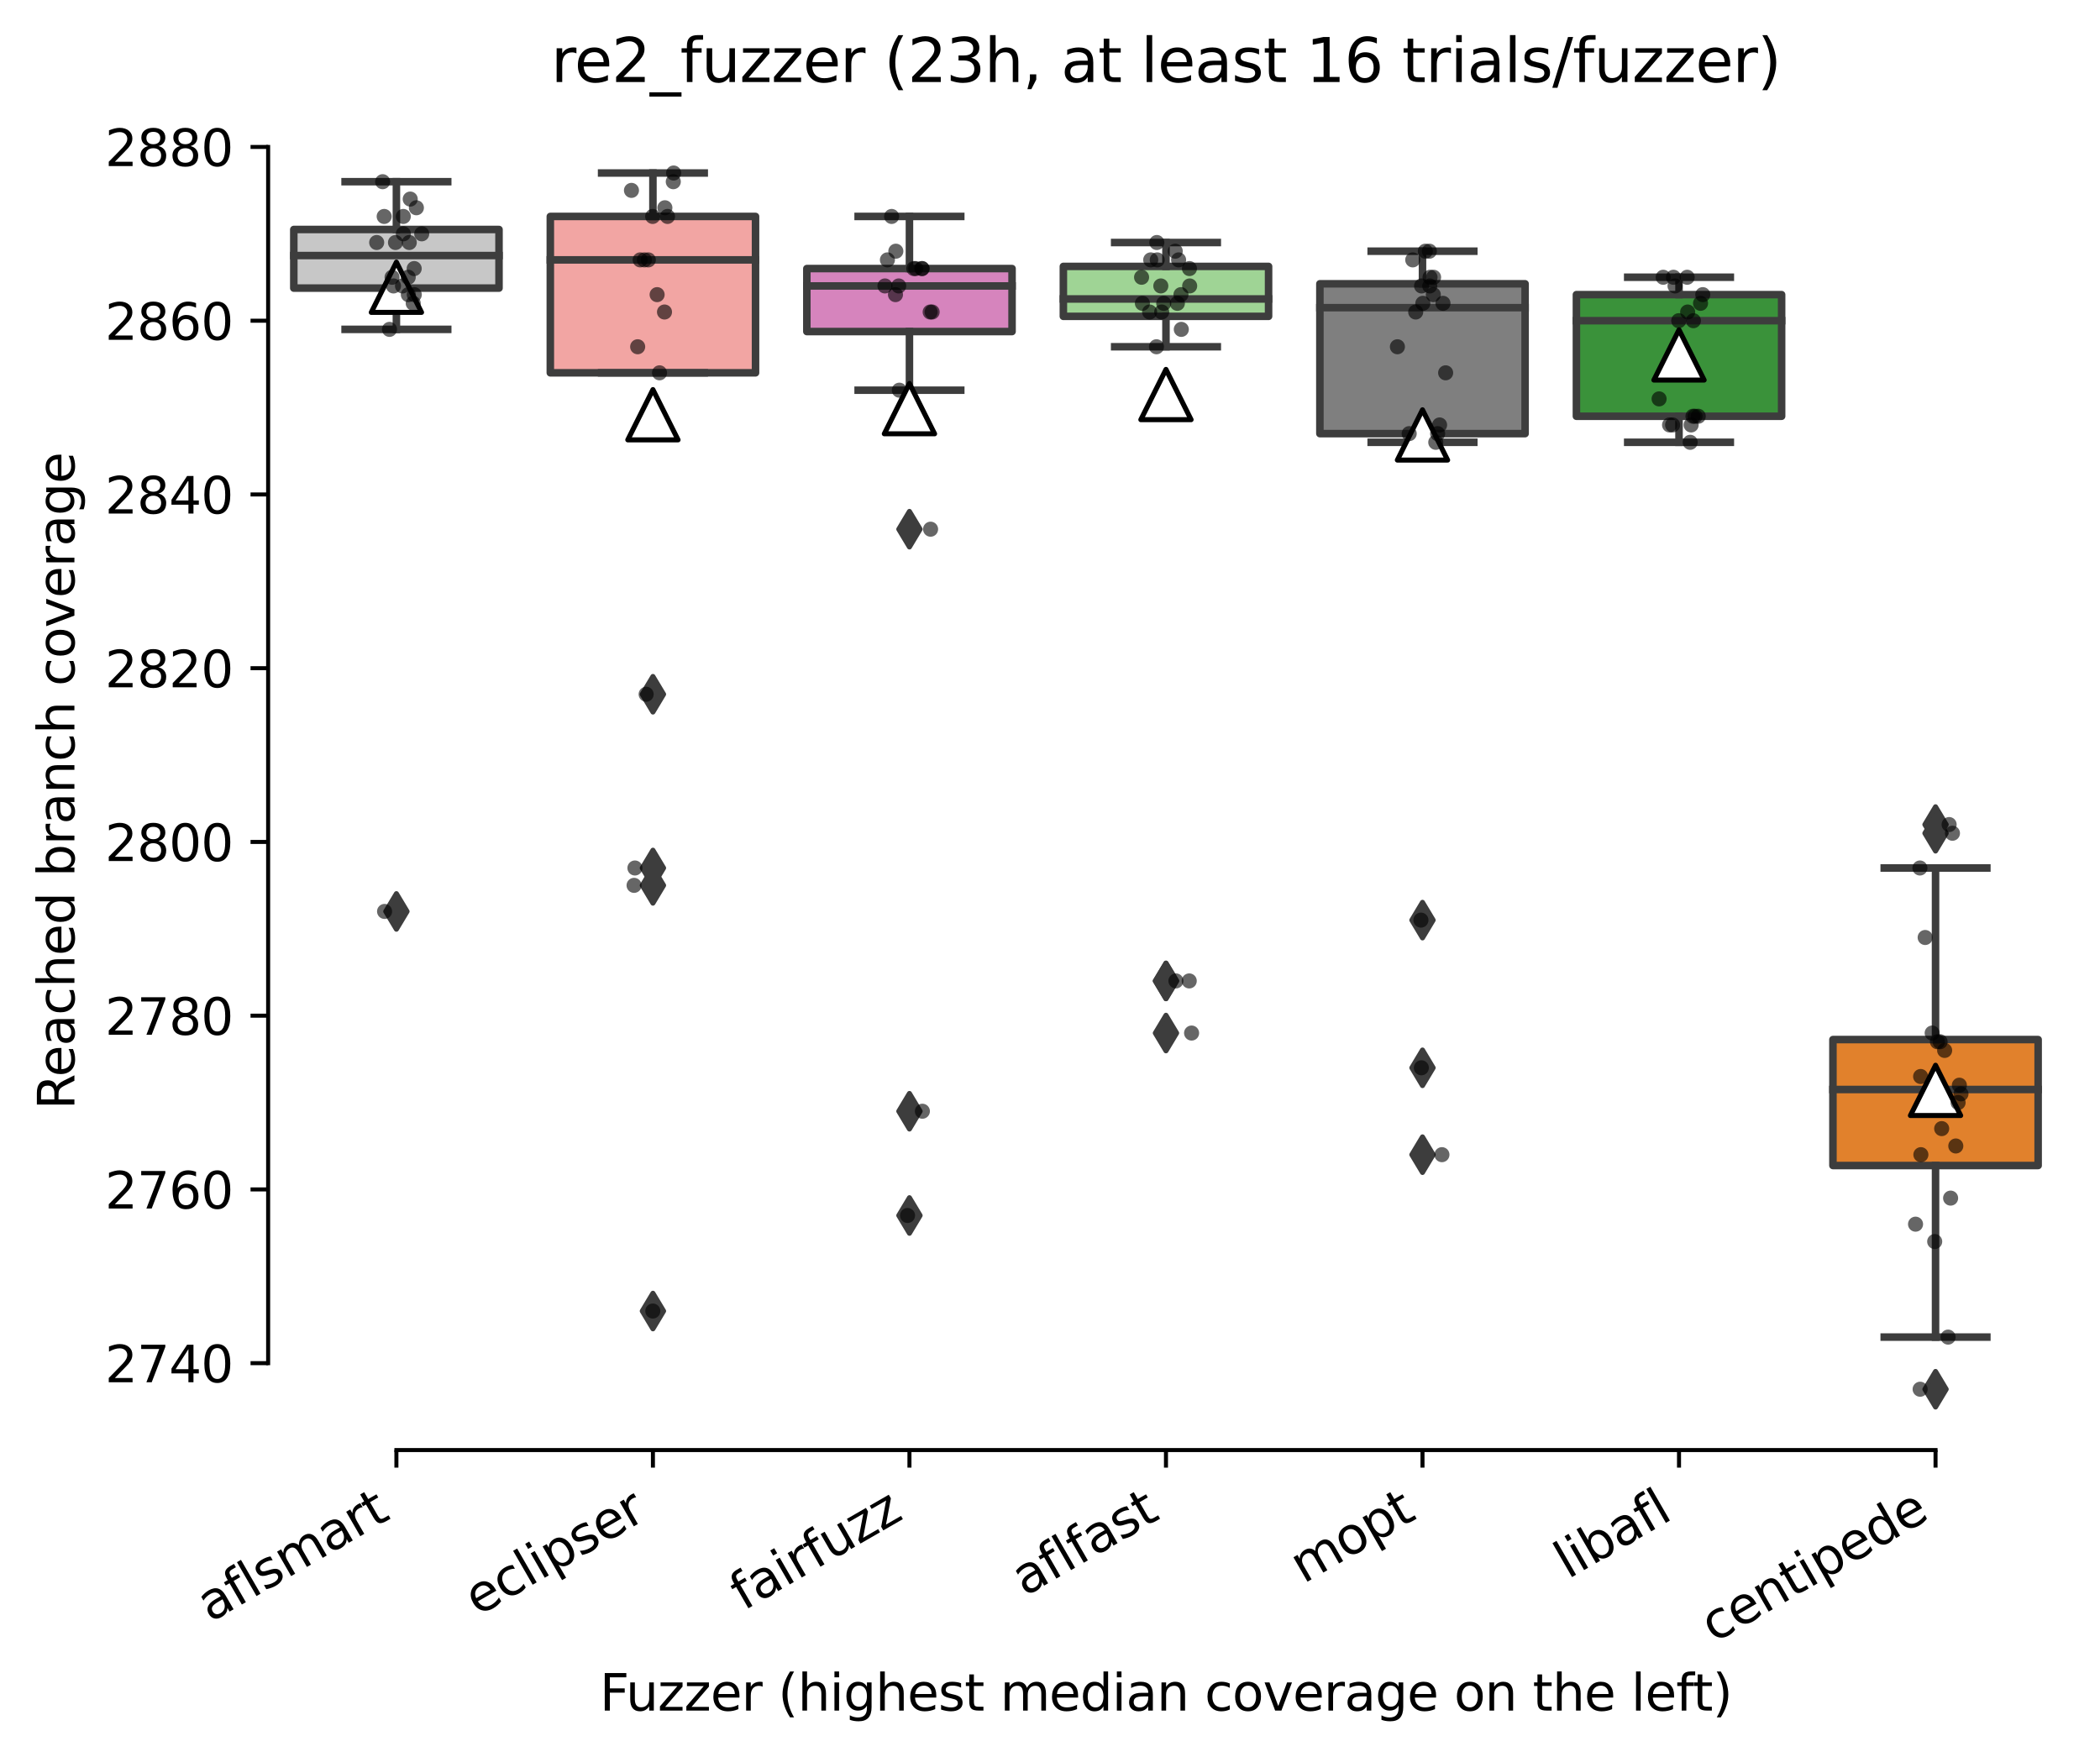 <?xml version="1.0" encoding="utf-8" standalone="no"?>
<!DOCTYPE svg PUBLIC "-//W3C//DTD SVG 1.1//EN"
  "http://www.w3.org/Graphics/SVG/1.1/DTD/svg11.dtd">
<svg xmlns:xlink="http://www.w3.org/1999/xlink" width="417.648pt" height="349.535pt" viewBox="0 0 417.648 349.535" xmlns="http://www.w3.org/2000/svg" version="1.1">
 <defs>
  <style type="text/css">*{stroke-linejoin: round; stroke-linecap: butt}</style>
 </defs>
 <g id="figure_1">
  <g id="patch_1">
   <path d="M 0 349.535 
L 417.648 349.535 
L 417.648 0 
L 0 0 
z
" style="fill: #ffffff"/>
  </g>
  <g id="axes_1">
   <g id="patch_2">
    <path d="M 53.328 288.43 
L 410.448 288.43 
L 410.448 22.318 
L 53.328 22.318 
z
" style="fill: #ffffff"/>
   </g>
   <g id="patch_3">
    <path d="M 58.43 57.31 
L 99.244 57.31 
L 99.244 45.646 
L 58.43 45.646 
L 58.43 57.31 
z
" clip-path="url(#pe497f26d8f)" style="fill: #c7c7c7; stroke: #3d3d3d; stroke-width: 1.5; stroke-linejoin: miter"/>
   </g>
   <g id="patch_4">
    <path d="M 109.447 74.158 
L 150.261 74.158 
L 150.261 43.054 
L 109.447 43.054 
L 109.447 74.158 
z
" clip-path="url(#pe497f26d8f)" style="fill: #f2a5a3; stroke: #3d3d3d; stroke-width: 1.5; stroke-linejoin: miter"/>
   </g>
   <g id="patch_5">
    <path d="M 160.464 65.95 
L 201.278 65.95 
L 201.278 53.422 
L 160.464 53.422 
L 160.464 65.95 
z
" clip-path="url(#pe497f26d8f)" style="fill: #d684bd; stroke: #3d3d3d; stroke-width: 1.5; stroke-linejoin: miter"/>
   </g>
   <g id="patch_6">
    <path d="M 211.481 62.926 
L 252.295 62.926 
L 252.295 52.99 
L 211.481 52.99 
L 211.481 62.926 
z
" clip-path="url(#pe497f26d8f)" style="fill: #9fd495; stroke: #3d3d3d; stroke-width: 1.5; stroke-linejoin: miter"/>
   </g>
   <g id="patch_7">
    <path d="M 262.498 86.254 
L 303.312 86.254 
L 303.312 56.446 
L 262.498 56.446 
L 262.498 86.254 
z
" clip-path="url(#pe497f26d8f)" style="fill: #7f7f7f; stroke: #3d3d3d; stroke-width: 1.5; stroke-linejoin: miter"/>
   </g>
   <g id="patch_8">
    <path d="M 313.516 82.798 
L 354.329 82.798 
L 354.329 58.606 
L 313.516 58.606 
L 313.516 82.798 
z
" clip-path="url(#pe497f26d8f)" style="fill: #3a923a; stroke: #3d3d3d; stroke-width: 1.5; stroke-linejoin: miter"/>
   </g>
   <g id="patch_9">
    <path d="M 364.533 231.838 
L 405.346 231.838 
L 405.346 206.782 
L 364.533 206.782 
L 364.533 231.838 
z
" clip-path="url(#pe497f26d8f)" style="fill: #e1812c; stroke: #3d3d3d; stroke-width: 1.5; stroke-linejoin: miter"/>
   </g>
   <g id="matplotlib.axis_1">
    <g id="xtick_1">
     <g id="line2d_1">
      <defs>
       <path id="m5d39ff35fc" d="M 0 0 
L 0 3.5 
" style="stroke: #000000; stroke-width: 0.8"/>
      </defs>
      <g>
       <use xlink:href="#m5d39ff35fc" x="78.837" y="288.43" style="stroke: #000000; stroke-width: 0.8"/>
      </g>
     </g>
     <g id="text_1">
      <!-- aflsmart -->
      <g transform="translate(41.826 322.779) rotate(-30) scale(0.1 -0.1)">
       <defs>
        <path id="DejaVuSans-61" d="M 2194 1759 
Q 1497 1759 1228 1600 
Q 959 1441 959 1056 
Q 959 750 1161 570 
Q 1363 391 1709 391 
Q 2188 391 2477 730 
Q 2766 1069 2766 1631 
L 2766 1759 
L 2194 1759 
z
M 3341 1997 
L 3341 0 
L 2766 0 
L 2766 531 
Q 2569 213 2275 61 
Q 1981 -91 1556 -91 
Q 1019 -91 701 211 
Q 384 513 384 1019 
Q 384 1609 779 1909 
Q 1175 2209 1959 2209 
L 2766 2209 
L 2766 2266 
Q 2766 2663 2505 2880 
Q 2244 3097 1772 3097 
Q 1472 3097 1187 3025 
Q 903 2953 641 2809 
L 641 3341 
Q 956 3463 1253 3523 
Q 1550 3584 1831 3584 
Q 2591 3584 2966 3190 
Q 3341 2797 3341 1997 
z
" transform="scale(0.016)"/>
        <path id="DejaVuSans-66" d="M 2375 4863 
L 2375 4384 
L 1825 4384 
Q 1516 4384 1395 4259 
Q 1275 4134 1275 3809 
L 1275 3500 
L 2222 3500 
L 2222 3053 
L 1275 3053 
L 1275 0 
L 697 0 
L 697 3053 
L 147 3053 
L 147 3500 
L 697 3500 
L 697 3744 
Q 697 4328 969 4595 
Q 1241 4863 1831 4863 
L 2375 4863 
z
" transform="scale(0.016)"/>
        <path id="DejaVuSans-6c" d="M 603 4863 
L 1178 4863 
L 1178 0 
L 603 0 
L 603 4863 
z
" transform="scale(0.016)"/>
        <path id="DejaVuSans-73" d="M 2834 3397 
L 2834 2853 
Q 2591 2978 2328 3040 
Q 2066 3103 1784 3103 
Q 1356 3103 1142 2972 
Q 928 2841 928 2578 
Q 928 2378 1081 2264 
Q 1234 2150 1697 2047 
L 1894 2003 
Q 2506 1872 2764 1633 
Q 3022 1394 3022 966 
Q 3022 478 2636 193 
Q 2250 -91 1575 -91 
Q 1294 -91 989 -36 
Q 684 19 347 128 
L 347 722 
Q 666 556 975 473 
Q 1284 391 1588 391 
Q 1994 391 2212 530 
Q 2431 669 2431 922 
Q 2431 1156 2273 1281 
Q 2116 1406 1581 1522 
L 1381 1569 
Q 847 1681 609 1914 
Q 372 2147 372 2553 
Q 372 3047 722 3315 
Q 1072 3584 1716 3584 
Q 2034 3584 2315 3537 
Q 2597 3491 2834 3397 
z
" transform="scale(0.016)"/>
        <path id="DejaVuSans-6d" d="M 3328 2828 
Q 3544 3216 3844 3400 
Q 4144 3584 4550 3584 
Q 5097 3584 5394 3201 
Q 5691 2819 5691 2113 
L 5691 0 
L 5113 0 
L 5113 2094 
Q 5113 2597 4934 2840 
Q 4756 3084 4391 3084 
Q 3944 3084 3684 2787 
Q 3425 2491 3425 1978 
L 3425 0 
L 2847 0 
L 2847 2094 
Q 2847 2600 2669 2842 
Q 2491 3084 2119 3084 
Q 1678 3084 1418 2786 
Q 1159 2488 1159 1978 
L 1159 0 
L 581 0 
L 581 3500 
L 1159 3500 
L 1159 2956 
Q 1356 3278 1631 3431 
Q 1906 3584 2284 3584 
Q 2666 3584 2933 3390 
Q 3200 3197 3328 2828 
z
" transform="scale(0.016)"/>
        <path id="DejaVuSans-72" d="M 2631 2963 
Q 2534 3019 2420 3045 
Q 2306 3072 2169 3072 
Q 1681 3072 1420 2755 
Q 1159 2438 1159 1844 
L 1159 0 
L 581 0 
L 581 3500 
L 1159 3500 
L 1159 2956 
Q 1341 3275 1631 3429 
Q 1922 3584 2338 3584 
Q 2397 3584 2469 3576 
Q 2541 3569 2628 3553 
L 2631 2963 
z
" transform="scale(0.016)"/>
        <path id="DejaVuSans-74" d="M 1172 4494 
L 1172 3500 
L 2356 3500 
L 2356 3053 
L 1172 3053 
L 1172 1153 
Q 1172 725 1289 603 
Q 1406 481 1766 481 
L 2356 481 
L 2356 0 
L 1766 0 
Q 1100 0 847 248 
Q 594 497 594 1153 
L 594 3053 
L 172 3053 
L 172 3500 
L 594 3500 
L 594 4494 
L 1172 4494 
z
" transform="scale(0.016)"/>
       </defs>
       <use xlink:href="#DejaVuSans-61"/>
       <use xlink:href="#DejaVuSans-66" x="61.279"/>
       <use xlink:href="#DejaVuSans-6c" x="96.484"/>
       <use xlink:href="#DejaVuSans-73" x="124.268"/>
       <use xlink:href="#DejaVuSans-6d" x="176.367"/>
       <use xlink:href="#DejaVuSans-61" x="273.779"/>
       <use xlink:href="#DejaVuSans-72" x="335.059"/>
       <use xlink:href="#DejaVuSans-74" x="376.172"/>
      </g>
     </g>
    </g>
    <g id="xtick_2">
     <g id="line2d_2">
      <g>
       <use xlink:href="#m5d39ff35fc" x="129.854" y="288.43" style="stroke: #000000; stroke-width: 0.8"/>
      </g>
     </g>
     <g id="text_2">
      <!-- eclipser -->
      <g transform="translate(95.013 321.525) rotate(-30) scale(0.1 -0.1)">
       <defs>
        <path id="DejaVuSans-65" d="M 3597 1894 
L 3597 1613 
L 953 1613 
Q 991 1019 1311 708 
Q 1631 397 2203 397 
Q 2534 397 2845 478 
Q 3156 559 3463 722 
L 3463 178 
Q 3153 47 2828 -22 
Q 2503 -91 2169 -91 
Q 1331 -91 842 396 
Q 353 884 353 1716 
Q 353 2575 817 3079 
Q 1281 3584 2069 3584 
Q 2775 3584 3186 3129 
Q 3597 2675 3597 1894 
z
M 3022 2063 
Q 3016 2534 2758 2815 
Q 2500 3097 2075 3097 
Q 1594 3097 1305 2825 
Q 1016 2553 972 2059 
L 3022 2063 
z
" transform="scale(0.016)"/>
        <path id="DejaVuSans-63" d="M 3122 3366 
L 3122 2828 
Q 2878 2963 2633 3030 
Q 2388 3097 2138 3097 
Q 1578 3097 1268 2742 
Q 959 2388 959 1747 
Q 959 1106 1268 751 
Q 1578 397 2138 397 
Q 2388 397 2633 464 
Q 2878 531 3122 666 
L 3122 134 
Q 2881 22 2623 -34 
Q 2366 -91 2075 -91 
Q 1284 -91 818 406 
Q 353 903 353 1747 
Q 353 2603 823 3093 
Q 1294 3584 2113 3584 
Q 2378 3584 2631 3529 
Q 2884 3475 3122 3366 
z
" transform="scale(0.016)"/>
        <path id="DejaVuSans-69" d="M 603 3500 
L 1178 3500 
L 1178 0 
L 603 0 
L 603 3500 
z
M 603 4863 
L 1178 4863 
L 1178 4134 
L 603 4134 
L 603 4863 
z
" transform="scale(0.016)"/>
        <path id="DejaVuSans-70" d="M 1159 525 
L 1159 -1331 
L 581 -1331 
L 581 3500 
L 1159 3500 
L 1159 2969 
Q 1341 3281 1617 3432 
Q 1894 3584 2278 3584 
Q 2916 3584 3314 3078 
Q 3713 2572 3713 1747 
Q 3713 922 3314 415 
Q 2916 -91 2278 -91 
Q 1894 -91 1617 61 
Q 1341 213 1159 525 
z
M 3116 1747 
Q 3116 2381 2855 2742 
Q 2594 3103 2138 3103 
Q 1681 3103 1420 2742 
Q 1159 2381 1159 1747 
Q 1159 1113 1420 752 
Q 1681 391 2138 391 
Q 2594 391 2855 752 
Q 3116 1113 3116 1747 
z
" transform="scale(0.016)"/>
       </defs>
       <use xlink:href="#DejaVuSans-65"/>
       <use xlink:href="#DejaVuSans-63" x="61.523"/>
       <use xlink:href="#DejaVuSans-6c" x="116.504"/>
       <use xlink:href="#DejaVuSans-69" x="144.287"/>
       <use xlink:href="#DejaVuSans-70" x="172.07"/>
       <use xlink:href="#DejaVuSans-73" x="235.547"/>
       <use xlink:href="#DejaVuSans-65" x="287.646"/>
       <use xlink:href="#DejaVuSans-72" x="349.17"/>
      </g>
     </g>
    </g>
    <g id="xtick_3">
     <g id="line2d_3">
      <g>
       <use xlink:href="#m5d39ff35fc" x="180.871" y="288.43" style="stroke: #000000; stroke-width: 0.8"/>
      </g>
     </g>
     <g id="text_3">
      <!-- fairfuzz -->
      <g transform="translate(147.882 320.457) rotate(-30) scale(0.1 -0.1)">
       <defs>
        <path id="DejaVuSans-75" d="M 544 1381 
L 544 3500 
L 1119 3500 
L 1119 1403 
Q 1119 906 1312 657 
Q 1506 409 1894 409 
Q 2359 409 2629 706 
Q 2900 1003 2900 1516 
L 2900 3500 
L 3475 3500 
L 3475 0 
L 2900 0 
L 2900 538 
Q 2691 219 2414 64 
Q 2138 -91 1772 -91 
Q 1169 -91 856 284 
Q 544 659 544 1381 
z
M 1991 3584 
L 1991 3584 
z
" transform="scale(0.016)"/>
        <path id="DejaVuSans-7a" d="M 353 3500 
L 3084 3500 
L 3084 2975 
L 922 459 
L 3084 459 
L 3084 0 
L 275 0 
L 275 525 
L 2438 3041 
L 353 3041 
L 353 3500 
z
" transform="scale(0.016)"/>
       </defs>
       <use xlink:href="#DejaVuSans-66"/>
       <use xlink:href="#DejaVuSans-61" x="35.205"/>
       <use xlink:href="#DejaVuSans-69" x="96.484"/>
       <use xlink:href="#DejaVuSans-72" x="124.268"/>
       <use xlink:href="#DejaVuSans-66" x="165.381"/>
       <use xlink:href="#DejaVuSans-75" x="200.586"/>
       <use xlink:href="#DejaVuSans-7a" x="263.965"/>
       <use xlink:href="#DejaVuSans-7a" x="316.455"/>
      </g>
     </g>
    </g>
    <g id="xtick_4">
     <g id="line2d_4">
      <g>
       <use xlink:href="#m5d39ff35fc" x="231.888" y="288.43" style="stroke: #000000; stroke-width: 0.8"/>
      </g>
     </g>
     <g id="text_4">
      <!-- aflfast -->
      <g transform="translate(203.824 317.613) rotate(-30) scale(0.1 -0.1)">
       <use xlink:href="#DejaVuSans-61"/>
       <use xlink:href="#DejaVuSans-66" x="61.279"/>
       <use xlink:href="#DejaVuSans-6c" x="96.484"/>
       <use xlink:href="#DejaVuSans-66" x="124.268"/>
       <use xlink:href="#DejaVuSans-61" x="159.473"/>
       <use xlink:href="#DejaVuSans-73" x="220.752"/>
       <use xlink:href="#DejaVuSans-74" x="272.852"/>
      </g>
     </g>
    </g>
    <g id="xtick_5">
     <g id="line2d_5">
      <g>
       <use xlink:href="#m5d39ff35fc" x="282.905" y="288.43" style="stroke: #000000; stroke-width: 0.8"/>
      </g>
     </g>
     <g id="text_5">
      <!-- mopt -->
      <g transform="translate(259.238 315.075) rotate(-30) scale(0.1 -0.1)">
       <defs>
        <path id="DejaVuSans-6f" d="M 1959 3097 
Q 1497 3097 1228 2736 
Q 959 2375 959 1747 
Q 959 1119 1226 758 
Q 1494 397 1959 397 
Q 2419 397 2687 759 
Q 2956 1122 2956 1747 
Q 2956 2369 2687 2733 
Q 2419 3097 1959 3097 
z
M 1959 3584 
Q 2709 3584 3137 3096 
Q 3566 2609 3566 1747 
Q 3566 888 3137 398 
Q 2709 -91 1959 -91 
Q 1206 -91 779 398 
Q 353 888 353 1747 
Q 353 2609 779 3096 
Q 1206 3584 1959 3584 
z
" transform="scale(0.016)"/>
       </defs>
       <use xlink:href="#DejaVuSans-6d"/>
       <use xlink:href="#DejaVuSans-6f" x="97.412"/>
       <use xlink:href="#DejaVuSans-70" x="158.594"/>
       <use xlink:href="#DejaVuSans-74" x="222.07"/>
      </g>
     </g>
    </g>
    <g id="xtick_6">
     <g id="line2d_6">
      <g>
       <use xlink:href="#m5d39ff35fc" x="333.922" y="288.43" style="stroke: #000000; stroke-width: 0.8"/>
      </g>
     </g>
     <g id="text_6">
      <!-- libafl -->
      <g transform="translate(311.811 314.176) rotate(-30) scale(0.1 -0.1)">
       <defs>
        <path id="DejaVuSans-62" d="M 3116 1747 
Q 3116 2381 2855 2742 
Q 2594 3103 2138 3103 
Q 1681 3103 1420 2742 
Q 1159 2381 1159 1747 
Q 1159 1113 1420 752 
Q 1681 391 2138 391 
Q 2594 391 2855 752 
Q 3116 1113 3116 1747 
z
M 1159 2969 
Q 1341 3281 1617 3432 
Q 1894 3584 2278 3584 
Q 2916 3584 3314 3078 
Q 3713 2572 3713 1747 
Q 3713 922 3314 415 
Q 2916 -91 2278 -91 
Q 1894 -91 1617 61 
Q 1341 213 1159 525 
L 1159 0 
L 581 0 
L 581 4863 
L 1159 4863 
L 1159 2969 
z
" transform="scale(0.016)"/>
       </defs>
       <use xlink:href="#DejaVuSans-6c"/>
       <use xlink:href="#DejaVuSans-69" x="27.783"/>
       <use xlink:href="#DejaVuSans-62" x="55.566"/>
       <use xlink:href="#DejaVuSans-61" x="119.043"/>
       <use xlink:href="#DejaVuSans-66" x="180.322"/>
       <use xlink:href="#DejaVuSans-6c" x="215.527"/>
      </g>
     </g>
    </g>
    <g id="xtick_7">
     <g id="line2d_7">
      <g>
       <use xlink:href="#m5d39ff35fc" x="384.94" y="288.43" style="stroke: #000000; stroke-width: 0.8"/>
      </g>
     </g>
     <g id="text_7">
      <!-- centipede -->
      <g transform="translate(340.866 326.856) rotate(-30) scale(0.1 -0.1)">
       <defs>
        <path id="DejaVuSans-6e" d="M 3513 2113 
L 3513 0 
L 2938 0 
L 2938 2094 
Q 2938 2591 2744 2837 
Q 2550 3084 2163 3084 
Q 1697 3084 1428 2787 
Q 1159 2491 1159 1978 
L 1159 0 
L 581 0 
L 581 3500 
L 1159 3500 
L 1159 2956 
Q 1366 3272 1645 3428 
Q 1925 3584 2291 3584 
Q 2894 3584 3203 3211 
Q 3513 2838 3513 2113 
z
" transform="scale(0.016)"/>
        <path id="DejaVuSans-64" d="M 2906 2969 
L 2906 4863 
L 3481 4863 
L 3481 0 
L 2906 0 
L 2906 525 
Q 2725 213 2448 61 
Q 2172 -91 1784 -91 
Q 1150 -91 751 415 
Q 353 922 353 1747 
Q 353 2572 751 3078 
Q 1150 3584 1784 3584 
Q 2172 3584 2448 3432 
Q 2725 3281 2906 2969 
z
M 947 1747 
Q 947 1113 1208 752 
Q 1469 391 1925 391 
Q 2381 391 2643 752 
Q 2906 1113 2906 1747 
Q 2906 2381 2643 2742 
Q 2381 3103 1925 3103 
Q 1469 3103 1208 2742 
Q 947 2381 947 1747 
z
" transform="scale(0.016)"/>
       </defs>
       <use xlink:href="#DejaVuSans-63"/>
       <use xlink:href="#DejaVuSans-65" x="54.98"/>
       <use xlink:href="#DejaVuSans-6e" x="116.504"/>
       <use xlink:href="#DejaVuSans-74" x="179.883"/>
       <use xlink:href="#DejaVuSans-69" x="219.092"/>
       <use xlink:href="#DejaVuSans-70" x="246.875"/>
       <use xlink:href="#DejaVuSans-65" x="310.352"/>
       <use xlink:href="#DejaVuSans-64" x="371.875"/>
       <use xlink:href="#DejaVuSans-65" x="435.352"/>
      </g>
     </g>
    </g>
    <g id="text_8">
     <!-- Fuzzer (highest median coverage on the left) -->
     <g transform="translate(119.27 340.255) scale(0.1 -0.1)">
      <defs>
       <path id="DejaVuSans-46" d="M 628 4666 
L 3309 4666 
L 3309 4134 
L 1259 4134 
L 1259 2759 
L 3109 2759 
L 3109 2228 
L 1259 2228 
L 1259 0 
L 628 0 
L 628 4666 
z
" transform="scale(0.016)"/>
       <path id="DejaVuSans-20" transform="scale(0.016)"/>
       <path id="DejaVuSans-28" d="M 1984 4856 
Q 1566 4138 1362 3434 
Q 1159 2731 1159 2009 
Q 1159 1288 1364 580 
Q 1569 -128 1984 -844 
L 1484 -844 
Q 1016 -109 783 600 
Q 550 1309 550 2009 
Q 550 2706 781 3412 
Q 1013 4119 1484 4856 
L 1984 4856 
z
" transform="scale(0.016)"/>
       <path id="DejaVuSans-68" d="M 3513 2113 
L 3513 0 
L 2938 0 
L 2938 2094 
Q 2938 2591 2744 2837 
Q 2550 3084 2163 3084 
Q 1697 3084 1428 2787 
Q 1159 2491 1159 1978 
L 1159 0 
L 581 0 
L 581 4863 
L 1159 4863 
L 1159 2956 
Q 1366 3272 1645 3428 
Q 1925 3584 2291 3584 
Q 2894 3584 3203 3211 
Q 3513 2838 3513 2113 
z
" transform="scale(0.016)"/>
       <path id="DejaVuSans-67" d="M 2906 1791 
Q 2906 2416 2648 2759 
Q 2391 3103 1925 3103 
Q 1463 3103 1205 2759 
Q 947 2416 947 1791 
Q 947 1169 1205 825 
Q 1463 481 1925 481 
Q 2391 481 2648 825 
Q 2906 1169 2906 1791 
z
M 3481 434 
Q 3481 -459 3084 -895 
Q 2688 -1331 1869 -1331 
Q 1566 -1331 1297 -1286 
Q 1028 -1241 775 -1147 
L 775 -588 
Q 1028 -725 1275 -790 
Q 1522 -856 1778 -856 
Q 2344 -856 2625 -561 
Q 2906 -266 2906 331 
L 2906 616 
Q 2728 306 2450 153 
Q 2172 0 1784 0 
Q 1141 0 747 490 
Q 353 981 353 1791 
Q 353 2603 747 3093 
Q 1141 3584 1784 3584 
Q 2172 3584 2450 3431 
Q 2728 3278 2906 2969 
L 2906 3500 
L 3481 3500 
L 3481 434 
z
" transform="scale(0.016)"/>
       <path id="DejaVuSans-76" d="M 191 3500 
L 800 3500 
L 1894 563 
L 2988 3500 
L 3597 3500 
L 2284 0 
L 1503 0 
L 191 3500 
z
" transform="scale(0.016)"/>
       <path id="DejaVuSans-29" d="M 513 4856 
L 1013 4856 
Q 1481 4119 1714 3412 
Q 1947 2706 1947 2009 
Q 1947 1309 1714 600 
Q 1481 -109 1013 -844 
L 513 -844 
Q 928 -128 1133 580 
Q 1338 1288 1338 2009 
Q 1338 2731 1133 3434 
Q 928 4138 513 4856 
z
" transform="scale(0.016)"/>
      </defs>
      <use xlink:href="#DejaVuSans-46"/>
      <use xlink:href="#DejaVuSans-75" x="52.02"/>
      <use xlink:href="#DejaVuSans-7a" x="115.398"/>
      <use xlink:href="#DejaVuSans-7a" x="167.889"/>
      <use xlink:href="#DejaVuSans-65" x="220.379"/>
      <use xlink:href="#DejaVuSans-72" x="281.902"/>
      <use xlink:href="#DejaVuSans-20" x="323.016"/>
      <use xlink:href="#DejaVuSans-28" x="354.803"/>
      <use xlink:href="#DejaVuSans-68" x="393.816"/>
      <use xlink:href="#DejaVuSans-69" x="457.195"/>
      <use xlink:href="#DejaVuSans-67" x="484.979"/>
      <use xlink:href="#DejaVuSans-68" x="548.455"/>
      <use xlink:href="#DejaVuSans-65" x="611.834"/>
      <use xlink:href="#DejaVuSans-73" x="673.357"/>
      <use xlink:href="#DejaVuSans-74" x="725.457"/>
      <use xlink:href="#DejaVuSans-20" x="764.666"/>
      <use xlink:href="#DejaVuSans-6d" x="796.453"/>
      <use xlink:href="#DejaVuSans-65" x="893.865"/>
      <use xlink:href="#DejaVuSans-64" x="955.389"/>
      <use xlink:href="#DejaVuSans-69" x="1018.865"/>
      <use xlink:href="#DejaVuSans-61" x="1046.648"/>
      <use xlink:href="#DejaVuSans-6e" x="1107.928"/>
      <use xlink:href="#DejaVuSans-20" x="1171.307"/>
      <use xlink:href="#DejaVuSans-63" x="1203.094"/>
      <use xlink:href="#DejaVuSans-6f" x="1258.074"/>
      <use xlink:href="#DejaVuSans-76" x="1319.256"/>
      <use xlink:href="#DejaVuSans-65" x="1378.436"/>
      <use xlink:href="#DejaVuSans-72" x="1439.959"/>
      <use xlink:href="#DejaVuSans-61" x="1481.072"/>
      <use xlink:href="#DejaVuSans-67" x="1542.352"/>
      <use xlink:href="#DejaVuSans-65" x="1605.828"/>
      <use xlink:href="#DejaVuSans-20" x="1667.352"/>
      <use xlink:href="#DejaVuSans-6f" x="1699.139"/>
      <use xlink:href="#DejaVuSans-6e" x="1760.32"/>
      <use xlink:href="#DejaVuSans-20" x="1823.699"/>
      <use xlink:href="#DejaVuSans-74" x="1855.486"/>
      <use xlink:href="#DejaVuSans-68" x="1894.695"/>
      <use xlink:href="#DejaVuSans-65" x="1958.074"/>
      <use xlink:href="#DejaVuSans-20" x="2019.598"/>
      <use xlink:href="#DejaVuSans-6c" x="2051.385"/>
      <use xlink:href="#DejaVuSans-65" x="2079.168"/>
      <use xlink:href="#DejaVuSans-66" x="2140.691"/>
      <use xlink:href="#DejaVuSans-74" x="2174.146"/>
      <use xlink:href="#DejaVuSans-29" x="2213.355"/>
     </g>
    </g>
   </g>
   <g id="matplotlib.axis_2">
    <g id="ytick_1">
     <g id="line2d_8">
      <defs>
       <path id="mdef60eb1a1" d="M 0 0 
L -3.5 0 
" style="stroke: #000000; stroke-width: 0.8"/>
      </defs>
      <g>
       <use xlink:href="#mdef60eb1a1" x="53.328" y="271.15" style="stroke: #000000; stroke-width: 0.8"/>
      </g>
     </g>
     <g id="text_9">
      <!-- 2740 -->
      <g transform="translate(20.878 274.949) scale(0.1 -0.1)">
       <defs>
        <path id="DejaVuSans-32" d="M 1228 531 
L 3431 531 
L 3431 0 
L 469 0 
L 469 531 
Q 828 903 1448 1529 
Q 2069 2156 2228 2338 
Q 2531 2678 2651 2914 
Q 2772 3150 2772 3378 
Q 2772 3750 2511 3984 
Q 2250 4219 1831 4219 
Q 1534 4219 1204 4116 
Q 875 4013 500 3803 
L 500 4441 
Q 881 4594 1212 4672 
Q 1544 4750 1819 4750 
Q 2544 4750 2975 4387 
Q 3406 4025 3406 3419 
Q 3406 3131 3298 2873 
Q 3191 2616 2906 2266 
Q 2828 2175 2409 1742 
Q 1991 1309 1228 531 
z
" transform="scale(0.016)"/>
        <path id="DejaVuSans-37" d="M 525 4666 
L 3525 4666 
L 3525 4397 
L 1831 0 
L 1172 0 
L 2766 4134 
L 525 4134 
L 525 4666 
z
" transform="scale(0.016)"/>
        <path id="DejaVuSans-34" d="M 2419 4116 
L 825 1625 
L 2419 1625 
L 2419 4116 
z
M 2253 4666 
L 3047 4666 
L 3047 1625 
L 3713 1625 
L 3713 1100 
L 3047 1100 
L 3047 0 
L 2419 0 
L 2419 1100 
L 313 1100 
L 313 1709 
L 2253 4666 
z
" transform="scale(0.016)"/>
        <path id="DejaVuSans-30" d="M 2034 4250 
Q 1547 4250 1301 3770 
Q 1056 3291 1056 2328 
Q 1056 1369 1301 889 
Q 1547 409 2034 409 
Q 2525 409 2770 889 
Q 3016 1369 3016 2328 
Q 3016 3291 2770 3770 
Q 2525 4250 2034 4250 
z
M 2034 4750 
Q 2819 4750 3233 4129 
Q 3647 3509 3647 2328 
Q 3647 1150 3233 529 
Q 2819 -91 2034 -91 
Q 1250 -91 836 529 
Q 422 1150 422 2328 
Q 422 3509 836 4129 
Q 1250 4750 2034 4750 
z
" transform="scale(0.016)"/>
       </defs>
       <use xlink:href="#DejaVuSans-32"/>
       <use xlink:href="#DejaVuSans-37" x="63.623"/>
       <use xlink:href="#DejaVuSans-34" x="127.246"/>
       <use xlink:href="#DejaVuSans-30" x="190.869"/>
      </g>
     </g>
    </g>
    <g id="ytick_2">
     <g id="line2d_9">
      <g>
       <use xlink:href="#mdef60eb1a1" x="53.328" y="236.59" style="stroke: #000000; stroke-width: 0.8"/>
      </g>
     </g>
     <g id="text_10">
      <!-- 2760 -->
      <g transform="translate(20.878 240.389) scale(0.1 -0.1)">
       <defs>
        <path id="DejaVuSans-36" d="M 2113 2584 
Q 1688 2584 1439 2293 
Q 1191 2003 1191 1497 
Q 1191 994 1439 701 
Q 1688 409 2113 409 
Q 2538 409 2786 701 
Q 3034 994 3034 1497 
Q 3034 2003 2786 2293 
Q 2538 2584 2113 2584 
z
M 3366 4563 
L 3366 3988 
Q 3128 4100 2886 4159 
Q 2644 4219 2406 4219 
Q 1781 4219 1451 3797 
Q 1122 3375 1075 2522 
Q 1259 2794 1537 2939 
Q 1816 3084 2150 3084 
Q 2853 3084 3261 2657 
Q 3669 2231 3669 1497 
Q 3669 778 3244 343 
Q 2819 -91 2113 -91 
Q 1303 -91 875 529 
Q 447 1150 447 2328 
Q 447 3434 972 4092 
Q 1497 4750 2381 4750 
Q 2619 4750 2861 4703 
Q 3103 4656 3366 4563 
z
" transform="scale(0.016)"/>
       </defs>
       <use xlink:href="#DejaVuSans-32"/>
       <use xlink:href="#DejaVuSans-37" x="63.623"/>
       <use xlink:href="#DejaVuSans-36" x="127.246"/>
       <use xlink:href="#DejaVuSans-30" x="190.869"/>
      </g>
     </g>
    </g>
    <g id="ytick_3">
     <g id="line2d_10">
      <g>
       <use xlink:href="#mdef60eb1a1" x="53.328" y="202.03" style="stroke: #000000; stroke-width: 0.8"/>
      </g>
     </g>
     <g id="text_11">
      <!-- 2780 -->
      <g transform="translate(20.878 205.829) scale(0.1 -0.1)">
       <defs>
        <path id="DejaVuSans-38" d="M 2034 2216 
Q 1584 2216 1326 1975 
Q 1069 1734 1069 1313 
Q 1069 891 1326 650 
Q 1584 409 2034 409 
Q 2484 409 2743 651 
Q 3003 894 3003 1313 
Q 3003 1734 2745 1975 
Q 2488 2216 2034 2216 
z
M 1403 2484 
Q 997 2584 770 2862 
Q 544 3141 544 3541 
Q 544 4100 942 4425 
Q 1341 4750 2034 4750 
Q 2731 4750 3128 4425 
Q 3525 4100 3525 3541 
Q 3525 3141 3298 2862 
Q 3072 2584 2669 2484 
Q 3125 2378 3379 2068 
Q 3634 1759 3634 1313 
Q 3634 634 3220 271 
Q 2806 -91 2034 -91 
Q 1263 -91 848 271 
Q 434 634 434 1313 
Q 434 1759 690 2068 
Q 947 2378 1403 2484 
z
M 1172 3481 
Q 1172 3119 1398 2916 
Q 1625 2713 2034 2713 
Q 2441 2713 2670 2916 
Q 2900 3119 2900 3481 
Q 2900 3844 2670 4047 
Q 2441 4250 2034 4250 
Q 1625 4250 1398 4047 
Q 1172 3844 1172 3481 
z
" transform="scale(0.016)"/>
       </defs>
       <use xlink:href="#DejaVuSans-32"/>
       <use xlink:href="#DejaVuSans-37" x="63.623"/>
       <use xlink:href="#DejaVuSans-38" x="127.246"/>
       <use xlink:href="#DejaVuSans-30" x="190.869"/>
      </g>
     </g>
    </g>
    <g id="ytick_4">
     <g id="line2d_11">
      <g>
       <use xlink:href="#mdef60eb1a1" x="53.328" y="167.47" style="stroke: #000000; stroke-width: 0.8"/>
      </g>
     </g>
     <g id="text_12">
      <!-- 2800 -->
      <g transform="translate(20.878 171.269) scale(0.1 -0.1)">
       <use xlink:href="#DejaVuSans-32"/>
       <use xlink:href="#DejaVuSans-38" x="63.623"/>
       <use xlink:href="#DejaVuSans-30" x="127.246"/>
       <use xlink:href="#DejaVuSans-30" x="190.869"/>
      </g>
     </g>
    </g>
    <g id="ytick_5">
     <g id="line2d_12">
      <g>
       <use xlink:href="#mdef60eb1a1" x="53.328" y="132.91" style="stroke: #000000; stroke-width: 0.8"/>
      </g>
     </g>
     <g id="text_13">
      <!-- 2820 -->
      <g transform="translate(20.878 136.709) scale(0.1 -0.1)">
       <use xlink:href="#DejaVuSans-32"/>
       <use xlink:href="#DejaVuSans-38" x="63.623"/>
       <use xlink:href="#DejaVuSans-32" x="127.246"/>
       <use xlink:href="#DejaVuSans-30" x="190.869"/>
      </g>
     </g>
    </g>
    <g id="ytick_6">
     <g id="line2d_13">
      <g>
       <use xlink:href="#mdef60eb1a1" x="53.328" y="98.35" style="stroke: #000000; stroke-width: 0.8"/>
      </g>
     </g>
     <g id="text_14">
      <!-- 2840 -->
      <g transform="translate(20.878 102.149) scale(0.1 -0.1)">
       <use xlink:href="#DejaVuSans-32"/>
       <use xlink:href="#DejaVuSans-38" x="63.623"/>
       <use xlink:href="#DejaVuSans-34" x="127.246"/>
       <use xlink:href="#DejaVuSans-30" x="190.869"/>
      </g>
     </g>
    </g>
    <g id="ytick_7">
     <g id="line2d_14">
      <g>
       <use xlink:href="#mdef60eb1a1" x="53.328" y="63.79" style="stroke: #000000; stroke-width: 0.8"/>
      </g>
     </g>
     <g id="text_15">
      <!-- 2860 -->
      <g transform="translate(20.878 67.589) scale(0.1 -0.1)">
       <use xlink:href="#DejaVuSans-32"/>
       <use xlink:href="#DejaVuSans-38" x="63.623"/>
       <use xlink:href="#DejaVuSans-36" x="127.246"/>
       <use xlink:href="#DejaVuSans-30" x="190.869"/>
      </g>
     </g>
    </g>
    <g id="ytick_8">
     <g id="line2d_15">
      <g>
       <use xlink:href="#mdef60eb1a1" x="53.328" y="29.23" style="stroke: #000000; stroke-width: 0.8"/>
      </g>
     </g>
     <g id="text_16">
      <!-- 2880 -->
      <g transform="translate(20.878 33.029) scale(0.1 -0.1)">
       <use xlink:href="#DejaVuSans-32"/>
       <use xlink:href="#DejaVuSans-38" x="63.623"/>
       <use xlink:href="#DejaVuSans-38" x="127.246"/>
       <use xlink:href="#DejaVuSans-30" x="190.869"/>
      </g>
     </g>
    </g>
    <g id="text_17">
     <!-- Reached branch coverage -->
     <g transform="translate(14.798 220.706) rotate(-90) scale(0.1 -0.1)">
      <defs>
       <path id="DejaVuSans-52" d="M 2841 2188 
Q 3044 2119 3236 1894 
Q 3428 1669 3622 1275 
L 4263 0 
L 3584 0 
L 2988 1197 
Q 2756 1666 2539 1819 
Q 2322 1972 1947 1972 
L 1259 1972 
L 1259 0 
L 628 0 
L 628 4666 
L 2053 4666 
Q 2853 4666 3247 4331 
Q 3641 3997 3641 3322 
Q 3641 2881 3436 2590 
Q 3231 2300 2841 2188 
z
M 1259 4147 
L 1259 2491 
L 2053 2491 
Q 2509 2491 2742 2702 
Q 2975 2913 2975 3322 
Q 2975 3731 2742 3939 
Q 2509 4147 2053 4147 
L 1259 4147 
z
" transform="scale(0.016)"/>
      </defs>
      <use xlink:href="#DejaVuSans-52"/>
      <use xlink:href="#DejaVuSans-65" x="64.982"/>
      <use xlink:href="#DejaVuSans-61" x="126.506"/>
      <use xlink:href="#DejaVuSans-63" x="187.785"/>
      <use xlink:href="#DejaVuSans-68" x="242.766"/>
      <use xlink:href="#DejaVuSans-65" x="306.145"/>
      <use xlink:href="#DejaVuSans-64" x="367.668"/>
      <use xlink:href="#DejaVuSans-20" x="431.145"/>
      <use xlink:href="#DejaVuSans-62" x="462.932"/>
      <use xlink:href="#DejaVuSans-72" x="526.408"/>
      <use xlink:href="#DejaVuSans-61" x="567.521"/>
      <use xlink:href="#DejaVuSans-6e" x="628.801"/>
      <use xlink:href="#DejaVuSans-63" x="692.18"/>
      <use xlink:href="#DejaVuSans-68" x="747.16"/>
      <use xlink:href="#DejaVuSans-20" x="810.539"/>
      <use xlink:href="#DejaVuSans-63" x="842.326"/>
      <use xlink:href="#DejaVuSans-6f" x="897.307"/>
      <use xlink:href="#DejaVuSans-76" x="958.488"/>
      <use xlink:href="#DejaVuSans-65" x="1017.668"/>
      <use xlink:href="#DejaVuSans-72" x="1079.191"/>
      <use xlink:href="#DejaVuSans-61" x="1120.305"/>
      <use xlink:href="#DejaVuSans-67" x="1181.584"/>
      <use xlink:href="#DejaVuSans-65" x="1245.061"/>
     </g>
    </g>
   </g>
   <g id="line2d_16">
    <path d="M 78.837 57.31 
L 78.837 65.518 
" clip-path="url(#pe497f26d8f)" style="fill: none; stroke: #3d3d3d; stroke-width: 1.5; stroke-linecap: square"/>
   </g>
   <g id="line2d_17">
    <path d="M 78.837 45.646 
L 78.837 36.142 
" clip-path="url(#pe497f26d8f)" style="fill: none; stroke: #3d3d3d; stroke-width: 1.5; stroke-linecap: square"/>
   </g>
   <g id="line2d_18">
    <path d="M 68.633 65.518 
L 89.04 65.518 
" clip-path="url(#pe497f26d8f)" style="fill: none; stroke: #3d3d3d; stroke-width: 1.5; stroke-linecap: square"/>
   </g>
   <g id="line2d_19">
    <path d="M 68.633 36.142 
L 89.04 36.142 
" clip-path="url(#pe497f26d8f)" style="fill: none; stroke: #3d3d3d; stroke-width: 1.5; stroke-linecap: square"/>
   </g>
   <g id="line2d_20">
    <defs>
     <path id="m7ebf7e8dea" d="M -0 3.536 
L 2.121 0 
L -0 -3.536 
L -2.121 -0 
z
" style="stroke: #3d3d3d; stroke-linejoin: miter"/>
    </defs>
    <g clip-path="url(#pe497f26d8f)">
     <use xlink:href="#m7ebf7e8dea" x="78.837" y="181.294" style="fill: #3d3d3d; stroke: #3d3d3d; stroke-linejoin: miter"/>
    </g>
   </g>
   <g id="line2d_21">
    <path d="M 129.854 74.158 
L 129.854 74.158 
" clip-path="url(#pe497f26d8f)" style="fill: none; stroke: #3d3d3d; stroke-width: 1.5; stroke-linecap: square"/>
   </g>
   <g id="line2d_22">
    <path d="M 129.854 43.054 
L 129.854 34.414 
" clip-path="url(#pe497f26d8f)" style="fill: none; stroke: #3d3d3d; stroke-width: 1.5; stroke-linecap: square"/>
   </g>
   <g id="line2d_23">
    <path d="M 119.65 74.158 
L 140.057 74.158 
" clip-path="url(#pe497f26d8f)" style="fill: none; stroke: #3d3d3d; stroke-width: 1.5; stroke-linecap: square"/>
   </g>
   <g id="line2d_24">
    <path d="M 119.65 34.414 
L 140.057 34.414 
" clip-path="url(#pe497f26d8f)" style="fill: none; stroke: #3d3d3d; stroke-width: 1.5; stroke-linecap: square"/>
   </g>
   <g id="line2d_25">
    <g clip-path="url(#pe497f26d8f)">
     <use xlink:href="#m7ebf7e8dea" x="129.854" y="260.782" style="fill: #3d3d3d; stroke: #3d3d3d; stroke-linejoin: miter"/>
     <use xlink:href="#m7ebf7e8dea" x="129.854" y="138.094" style="fill: #3d3d3d; stroke: #3d3d3d; stroke-linejoin: miter"/>
     <use xlink:href="#m7ebf7e8dea" x="129.854" y="172.654" style="fill: #3d3d3d; stroke: #3d3d3d; stroke-linejoin: miter"/>
     <use xlink:href="#m7ebf7e8dea" x="129.854" y="176.11" style="fill: #3d3d3d; stroke: #3d3d3d; stroke-linejoin: miter"/>
    </g>
   </g>
   <g id="line2d_26">
    <path d="M 180.871 65.95 
L 180.871 77.614 
" clip-path="url(#pe497f26d8f)" style="fill: none; stroke: #3d3d3d; stroke-width: 1.5; stroke-linecap: square"/>
   </g>
   <g id="line2d_27">
    <path d="M 180.871 53.422 
L 180.871 43.054 
" clip-path="url(#pe497f26d8f)" style="fill: none; stroke: #3d3d3d; stroke-width: 1.5; stroke-linecap: square"/>
   </g>
   <g id="line2d_28">
    <path d="M 170.668 77.614 
L 191.074 77.614 
" clip-path="url(#pe497f26d8f)" style="fill: none; stroke: #3d3d3d; stroke-width: 1.5; stroke-linecap: square"/>
   </g>
   <g id="line2d_29">
    <path d="M 170.668 43.054 
L 191.074 43.054 
" clip-path="url(#pe497f26d8f)" style="fill: none; stroke: #3d3d3d; stroke-width: 1.5; stroke-linecap: square"/>
   </g>
   <g id="line2d_30">
    <g clip-path="url(#pe497f26d8f)">
     <use xlink:href="#m7ebf7e8dea" x="180.871" y="221.038" style="fill: #3d3d3d; stroke: #3d3d3d; stroke-linejoin: miter"/>
     <use xlink:href="#m7ebf7e8dea" x="180.871" y="105.262" style="fill: #3d3d3d; stroke: #3d3d3d; stroke-linejoin: miter"/>
     <use xlink:href="#m7ebf7e8dea" x="180.871" y="241.774" style="fill: #3d3d3d; stroke: #3d3d3d; stroke-linejoin: miter"/>
    </g>
   </g>
   <g id="line2d_31">
    <path d="M 231.888 62.926 
L 231.888 68.974 
" clip-path="url(#pe497f26d8f)" style="fill: none; stroke: #3d3d3d; stroke-width: 1.5; stroke-linecap: square"/>
   </g>
   <g id="line2d_32">
    <path d="M 231.888 52.99 
L 231.888 48.238 
" clip-path="url(#pe497f26d8f)" style="fill: none; stroke: #3d3d3d; stroke-width: 1.5; stroke-linecap: square"/>
   </g>
   <g id="line2d_33">
    <path d="M 221.685 68.974 
L 242.092 68.974 
" clip-path="url(#pe497f26d8f)" style="fill: none; stroke: #3d3d3d; stroke-width: 1.5; stroke-linecap: square"/>
   </g>
   <g id="line2d_34">
    <path d="M 221.685 48.238 
L 242.092 48.238 
" clip-path="url(#pe497f26d8f)" style="fill: none; stroke: #3d3d3d; stroke-width: 1.5; stroke-linecap: square"/>
   </g>
   <g id="line2d_35">
    <g clip-path="url(#pe497f26d8f)">
     <use xlink:href="#m7ebf7e8dea" x="231.888" y="205.486" style="fill: #3d3d3d; stroke: #3d3d3d; stroke-linejoin: miter"/>
     <use xlink:href="#m7ebf7e8dea" x="231.888" y="195.118" style="fill: #3d3d3d; stroke: #3d3d3d; stroke-linejoin: miter"/>
     <use xlink:href="#m7ebf7e8dea" x="231.888" y="195.118" style="fill: #3d3d3d; stroke: #3d3d3d; stroke-linejoin: miter"/>
    </g>
   </g>
   <g id="line2d_36">
    <path d="M 282.905 86.254 
L 282.905 87.982 
" clip-path="url(#pe497f26d8f)" style="fill: none; stroke: #3d3d3d; stroke-width: 1.5; stroke-linecap: square"/>
   </g>
   <g id="line2d_37">
    <path d="M 282.905 56.446 
L 282.905 49.966 
" clip-path="url(#pe497f26d8f)" style="fill: none; stroke: #3d3d3d; stroke-width: 1.5; stroke-linecap: square"/>
   </g>
   <g id="line2d_38">
    <path d="M 272.702 87.982 
L 293.109 87.982 
" clip-path="url(#pe497f26d8f)" style="fill: none; stroke: #3d3d3d; stroke-width: 1.5; stroke-linecap: square"/>
   </g>
   <g id="line2d_39">
    <path d="M 272.702 49.966 
L 293.109 49.966 
" clip-path="url(#pe497f26d8f)" style="fill: none; stroke: #3d3d3d; stroke-width: 1.5; stroke-linecap: square"/>
   </g>
   <g id="line2d_40">
    <g clip-path="url(#pe497f26d8f)">
     <use xlink:href="#m7ebf7e8dea" x="282.905" y="183.022" style="fill: #3d3d3d; stroke: #3d3d3d; stroke-linejoin: miter"/>
     <use xlink:href="#m7ebf7e8dea" x="282.905" y="212.398" style="fill: #3d3d3d; stroke: #3d3d3d; stroke-linejoin: miter"/>
     <use xlink:href="#m7ebf7e8dea" x="282.905" y="229.678" style="fill: #3d3d3d; stroke: #3d3d3d; stroke-linejoin: miter"/>
    </g>
   </g>
   <g id="line2d_41">
    <path d="M 333.922 82.798 
L 333.922 87.982 
" clip-path="url(#pe497f26d8f)" style="fill: none; stroke: #3d3d3d; stroke-width: 1.5; stroke-linecap: square"/>
   </g>
   <g id="line2d_42">
    <path d="M 333.922 58.606 
L 333.922 55.15 
" clip-path="url(#pe497f26d8f)" style="fill: none; stroke: #3d3d3d; stroke-width: 1.5; stroke-linecap: square"/>
   </g>
   <g id="line2d_43">
    <path d="M 323.719 87.982 
L 344.126 87.982 
" clip-path="url(#pe497f26d8f)" style="fill: none; stroke: #3d3d3d; stroke-width: 1.5; stroke-linecap: square"/>
   </g>
   <g id="line2d_44">
    <path d="M 323.719 55.15 
L 344.126 55.15 
" clip-path="url(#pe497f26d8f)" style="fill: none; stroke: #3d3d3d; stroke-width: 1.5; stroke-linecap: square"/>
   </g>
   <g id="line2d_45"/>
   <g id="line2d_46">
    <path d="M 384.94 231.838 
L 384.94 265.966 
" clip-path="url(#pe497f26d8f)" style="fill: none; stroke: #3d3d3d; stroke-width: 1.5; stroke-linecap: square"/>
   </g>
   <g id="line2d_47">
    <path d="M 384.94 206.782 
L 384.94 172.654 
" clip-path="url(#pe497f26d8f)" style="fill: none; stroke: #3d3d3d; stroke-width: 1.5; stroke-linecap: square"/>
   </g>
   <g id="line2d_48">
    <path d="M 374.736 265.966 
L 395.143 265.966 
" clip-path="url(#pe497f26d8f)" style="fill: none; stroke: #3d3d3d; stroke-width: 1.5; stroke-linecap: square"/>
   </g>
   <g id="line2d_49">
    <path d="M 374.736 172.654 
L 395.143 172.654 
" clip-path="url(#pe497f26d8f)" style="fill: none; stroke: #3d3d3d; stroke-width: 1.5; stroke-linecap: square"/>
   </g>
   <g id="line2d_50">
    <g clip-path="url(#pe497f26d8f)">
     <use xlink:href="#m7ebf7e8dea" x="384.94" y="276.334" style="fill: #3d3d3d; stroke: #3d3d3d; stroke-linejoin: miter"/>
     <use xlink:href="#m7ebf7e8dea" x="384.94" y="165.742" style="fill: #3d3d3d; stroke: #3d3d3d; stroke-linejoin: miter"/>
     <use xlink:href="#m7ebf7e8dea" x="384.94" y="164.014" style="fill: #3d3d3d; stroke: #3d3d3d; stroke-linejoin: miter"/>
    </g>
   </g>
   <g id="line2d_51">
    <path d="M 58.43 50.83 
L 99.244 50.83 
" clip-path="url(#pe497f26d8f)" style="fill: none; stroke: #3d3d3d; stroke-width: 1.5; stroke-linecap: square"/>
   </g>
   <g id="line2d_52">
    <defs>
     <path id="me3d2461eda" d="M 0 -5 
L -5 5 
L 5 5 
z
" style="stroke: #000000; stroke-linejoin: miter"/>
    </defs>
    <g clip-path="url(#pe497f26d8f)">
     <use xlink:href="#me3d2461eda" x="78.837" y="57.137" style="fill: #ffffff; stroke: #000000; stroke-linejoin: miter"/>
    </g>
   </g>
   <g id="line2d_53">
    <path d="M 109.447 51.694 
L 150.261 51.694 
" clip-path="url(#pe497f26d8f)" style="fill: none; stroke: #3d3d3d; stroke-width: 1.5; stroke-linecap: square"/>
   </g>
   <g id="line2d_54">
    <g clip-path="url(#pe497f26d8f)">
     <use xlink:href="#me3d2461eda" x="129.854" y="82.493" style="fill: #ffffff; stroke: #000000; stroke-linejoin: miter"/>
    </g>
   </g>
   <g id="line2d_55">
    <path d="M 160.464 56.878 
L 201.278 56.878 
" clip-path="url(#pe497f26d8f)" style="fill: none; stroke: #3d3d3d; stroke-width: 1.5; stroke-linecap: square"/>
   </g>
   <g id="line2d_56">
    <g clip-path="url(#pe497f26d8f)">
     <use xlink:href="#me3d2461eda" x="180.871" y="81.286" style="fill: #ffffff; stroke: #000000; stroke-linejoin: miter"/>
    </g>
   </g>
   <g id="line2d_57">
    <path d="M 211.481 59.47 
L 252.295 59.47 
" clip-path="url(#pe497f26d8f)" style="fill: none; stroke: #3d3d3d; stroke-width: 1.5; stroke-linecap: square"/>
   </g>
   <g id="line2d_58">
    <g clip-path="url(#pe497f26d8f)">
     <use xlink:href="#me3d2461eda" x="231.888" y="78.478" style="fill: #ffffff; stroke: #000000; stroke-linejoin: miter"/>
    </g>
   </g>
   <g id="line2d_59">
    <path d="M 262.498 61.198 
L 303.312 61.198 
" clip-path="url(#pe497f26d8f)" style="fill: none; stroke: #3d3d3d; stroke-width: 1.5; stroke-linecap: square"/>
   </g>
   <g id="line2d_60">
    <g clip-path="url(#pe497f26d8f)">
     <use xlink:href="#me3d2461eda" x="282.905" y="86.513" style="fill: #ffffff; stroke: #000000; stroke-linejoin: miter"/>
    </g>
   </g>
   <g id="line2d_61">
    <path d="M 313.516 63.79 
L 354.329 63.79 
" clip-path="url(#pe497f26d8f)" style="fill: none; stroke: #3d3d3d; stroke-width: 1.5; stroke-linecap: square"/>
   </g>
   <g id="line2d_62">
    <g clip-path="url(#pe497f26d8f)">
     <use xlink:href="#me3d2461eda" x="333.922" y="70.6" style="fill: #ffffff; stroke: #000000; stroke-linejoin: miter"/>
    </g>
   </g>
   <g id="line2d_63">
    <path d="M 364.533 216.718 
L 405.346 216.718 
" clip-path="url(#pe497f26d8f)" style="fill: none; stroke: #3d3d3d; stroke-width: 1.5; stroke-linecap: square"/>
   </g>
   <g id="line2d_64">
    <g clip-path="url(#pe497f26d8f)">
     <use xlink:href="#me3d2461eda" x="384.94" y="216.891" style="fill: #ffffff; stroke: #000000; stroke-linejoin: miter"/>
    </g>
   </g>
   <g id="patch_10">
    <path d="M 53.328 271.15 
L 53.328 29.23 
" style="fill: none; stroke: #000000; stroke-width: 0.8; stroke-linejoin: miter; stroke-linecap: square"/>
   </g>
   <g id="patch_11">
    <path d="M 78.837 288.43 
L 384.94 288.43 
" style="fill: none; stroke: #000000; stroke-width: 0.8; stroke-linejoin: miter; stroke-linecap: square"/>
   </g>
   <g id="PathCollection_1">
    <defs>
     <path id="m7a3120f3f1" d="M 0 1.5 
C 0.398 1.5 0.779 1.342 1.061 1.061 
C 1.342 0.779 1.5 0.398 1.5 0 
C 1.5 -0.398 1.342 -0.779 1.061 -1.061 
C 0.779 -1.342 0.398 -1.5 0 -1.5 
C -0.398 -1.5 -0.779 -1.342 -1.061 -1.061 
C -1.342 -0.779 -1.5 -0.398 -1.5 0 
C -1.5 0.398 -1.342 0.779 -1.061 1.061 
C -0.779 1.342 -0.398 1.5 0 1.5 
z
"/>
    </defs>
    <g clip-path="url(#pe497f26d8f)">
     <use xlink:href="#m7a3120f3f1" x="76.406" y="43.054" style="fill-opacity: 0.6"/>
     <use xlink:href="#m7a3120f3f1" x="83.873" y="46.51" style="fill-opacity: 0.6"/>
     <use xlink:href="#m7a3120f3f1" x="76.484" y="181.294" style="fill-opacity: 0.6"/>
     <use xlink:href="#m7a3120f3f1" x="77.976" y="55.15" style="fill-opacity: 0.6"/>
     <use xlink:href="#m7a3120f3f1" x="81.212" y="58.606" style="fill-opacity: 0.6"/>
     <use xlink:href="#m7a3120f3f1" x="77.461" y="65.518" style="fill-opacity: 0.6"/>
     <use xlink:href="#m7a3120f3f1" x="81.399" y="48.238" style="fill-opacity: 0.6"/>
     <use xlink:href="#m7a3120f3f1" x="82.375" y="53.422" style="fill-opacity: 0.6"/>
     <use xlink:href="#m7a3120f3f1" x="78.257" y="56.878" style="fill-opacity: 0.6"/>
     <use xlink:href="#m7a3120f3f1" x="82.811" y="41.326" style="fill-opacity: 0.6"/>
     <use xlink:href="#m7a3120f3f1" x="82.183" y="60.334" style="fill-opacity: 0.6"/>
     <use xlink:href="#m7a3120f3f1" x="81.586" y="39.598" style="fill-opacity: 0.6"/>
     <use xlink:href="#m7a3120f3f1" x="74.915" y="48.238" style="fill-opacity: 0.6"/>
     <use xlink:href="#m7a3120f3f1" x="80.219" y="46.51" style="fill-opacity: 0.6"/>
     <use xlink:href="#m7a3120f3f1" x="80.207" y="43.054" style="fill-opacity: 0.6"/>
     <use xlink:href="#m7a3120f3f1" x="82.394" y="58.606" style="fill-opacity: 0.6"/>
     <use xlink:href="#m7a3120f3f1" x="76.098" y="36.142" style="fill-opacity: 0.6"/>
     <use xlink:href="#m7a3120f3f1" x="78.657" y="48.238" style="fill-opacity: 0.6"/>
     <use xlink:href="#m7a3120f3f1" x="81.189" y="55.15" style="fill-opacity: 0.6"/>
     <use xlink:href="#m7a3120f3f1" x="80.05" y="56.878" style="fill-opacity: 0.6"/>
    </g>
   </g>
   <g id="PathCollection_2">
    <g clip-path="url(#pe497f26d8f)">
     <use xlink:href="#m7a3120f3f1" x="129.833" y="260.782" style="fill-opacity: 0.6"/>
     <use xlink:href="#m7a3120f3f1" x="133.903" y="36.142" style="fill-opacity: 0.6"/>
     <use xlink:href="#m7a3120f3f1" x="125.585" y="37.87" style="fill-opacity: 0.6"/>
     <use xlink:href="#m7a3120f3f1" x="126.82" y="68.974" style="fill-opacity: 0.6"/>
     <use xlink:href="#m7a3120f3f1" x="128.506" y="138.094" style="fill-opacity: 0.6"/>
     <use xlink:href="#m7a3120f3f1" x="132.756" y="43.054" style="fill-opacity: 0.6"/>
     <use xlink:href="#m7a3120f3f1" x="133.971" y="34.414" style="fill-opacity: 0.6"/>
     <use xlink:href="#m7a3120f3f1" x="130.688" y="58.606" style="fill-opacity: 0.6"/>
     <use xlink:href="#m7a3120f3f1" x="131.164" y="74.158" style="fill-opacity: 0.6"/>
     <use xlink:href="#m7a3120f3f1" x="128.159" y="51.694" style="fill-opacity: 0.6"/>
     <use xlink:href="#m7a3120f3f1" x="126.276" y="172.654" style="fill-opacity: 0.6"/>
     <use xlink:href="#m7a3120f3f1" x="129.801" y="43.054" style="fill-opacity: 0.6"/>
     <use xlink:href="#m7a3120f3f1" x="132.232" y="41.326" style="fill-opacity: 0.6"/>
     <use xlink:href="#m7a3120f3f1" x="127.318" y="51.694" style="fill-opacity: 0.6"/>
     <use xlink:href="#m7a3120f3f1" x="128.939" y="51.694" style="fill-opacity: 0.6"/>
     <use xlink:href="#m7a3120f3f1" x="132.156" y="62.062" style="fill-opacity: 0.6"/>
     <use xlink:href="#m7a3120f3f1" x="126.106" y="176.11" style="fill-opacity: 0.6"/>
    </g>
   </g>
   <g id="PathCollection_3">
    <g clip-path="url(#pe497f26d8f)">
     <use xlink:href="#m7a3120f3f1" x="183.443" y="221.038" style="fill-opacity: 0.6"/>
     <use xlink:href="#m7a3120f3f1" x="183.341" y="53.422" style="fill-opacity: 0.6"/>
     <use xlink:href="#m7a3120f3f1" x="185.073" y="105.262" style="fill-opacity: 0.6"/>
     <use xlink:href="#m7a3120f3f1" x="175.999" y="56.878" style="fill-opacity: 0.6"/>
     <use xlink:href="#m7a3120f3f1" x="183.398" y="53.422" style="fill-opacity: 0.6"/>
     <use xlink:href="#m7a3120f3f1" x="185.386" y="62.062" style="fill-opacity: 0.6"/>
     <use xlink:href="#m7a3120f3f1" x="184.991" y="62.062" style="fill-opacity: 0.6"/>
     <use xlink:href="#m7a3120f3f1" x="180.492" y="241.774" style="fill-opacity: 0.6"/>
     <use xlink:href="#m7a3120f3f1" x="178.092" y="58.606" style="fill-opacity: 0.6"/>
     <use xlink:href="#m7a3120f3f1" x="181.739" y="53.422" style="fill-opacity: 0.6"/>
     <use xlink:href="#m7a3120f3f1" x="178.165" y="49.966" style="fill-opacity: 0.6"/>
     <use xlink:href="#m7a3120f3f1" x="178.861" y="77.614" style="fill-opacity: 0.6"/>
     <use xlink:href="#m7a3120f3f1" x="177.324" y="43.054" style="fill-opacity: 0.6"/>
     <use xlink:href="#m7a3120f3f1" x="178.737" y="56.878" style="fill-opacity: 0.6"/>
     <use xlink:href="#m7a3120f3f1" x="182.123" y="53.422" style="fill-opacity: 0.6"/>
     <use xlink:href="#m7a3120f3f1" x="176.49" y="51.694" style="fill-opacity: 0.6"/>
    </g>
   </g>
   <g id="PathCollection_4">
    <g clip-path="url(#pe497f26d8f)">
     <use xlink:href="#m7a3120f3f1" x="230.155" y="51.694" style="fill-opacity: 0.6"/>
     <use xlink:href="#m7a3120f3f1" x="228.635" y="62.062" style="fill-opacity: 0.6"/>
     <use xlink:href="#m7a3120f3f1" x="227.202" y="60.334" style="fill-opacity: 0.6"/>
     <use xlink:href="#m7a3120f3f1" x="236.983" y="205.486" style="fill-opacity: 0.6"/>
     <use xlink:href="#m7a3120f3f1" x="234.939" y="65.518" style="fill-opacity: 0.6"/>
     <use xlink:href="#m7a3120f3f1" x="227.037" y="55.15" style="fill-opacity: 0.6"/>
     <use xlink:href="#m7a3120f3f1" x="234.4" y="51.694" style="fill-opacity: 0.6"/>
     <use xlink:href="#m7a3120f3f1" x="234.871" y="58.606" style="fill-opacity: 0.6"/>
     <use xlink:href="#m7a3120f3f1" x="228.856" y="51.694" style="fill-opacity: 0.6"/>
     <use xlink:href="#m7a3120f3f1" x="229.999" y="68.974" style="fill-opacity: 0.6"/>
     <use xlink:href="#m7a3120f3f1" x="236.557" y="53.422" style="fill-opacity: 0.6"/>
     <use xlink:href="#m7a3120f3f1" x="233.866" y="195.118" style="fill-opacity: 0.6"/>
     <use xlink:href="#m7a3120f3f1" x="234.155" y="60.334" style="fill-opacity: 0.6"/>
     <use xlink:href="#m7a3120f3f1" x="230.07" y="48.238" style="fill-opacity: 0.6"/>
     <use xlink:href="#m7a3120f3f1" x="236.602" y="56.878" style="fill-opacity: 0.6"/>
     <use xlink:href="#m7a3120f3f1" x="231.037" y="62.062" style="fill-opacity: 0.6"/>
     <use xlink:href="#m7a3120f3f1" x="230.863" y="56.878" style="fill-opacity: 0.6"/>
     <use xlink:href="#m7a3120f3f1" x="233.734" y="49.966" style="fill-opacity: 0.6"/>
     <use xlink:href="#m7a3120f3f1" x="231.447" y="60.334" style="fill-opacity: 0.6"/>
     <use xlink:href="#m7a3120f3f1" x="236.516" y="195.118" style="fill-opacity: 0.6"/>
    </g>
   </g>
   <g id="PathCollection_5">
    <g clip-path="url(#pe497f26d8f)">
     <use xlink:href="#m7a3120f3f1" x="283.471" y="49.966" style="fill-opacity: 0.6"/>
     <use xlink:href="#m7a3120f3f1" x="284.406" y="55.15" style="fill-opacity: 0.6"/>
     <use xlink:href="#m7a3120f3f1" x="284.354" y="56.878" style="fill-opacity: 0.6"/>
     <use xlink:href="#m7a3120f3f1" x="282.595" y="183.022" style="fill-opacity: 0.6"/>
     <use xlink:href="#m7a3120f3f1" x="280.259" y="86.254" style="fill-opacity: 0.6"/>
     <use xlink:href="#m7a3120f3f1" x="282.679" y="212.398" style="fill-opacity: 0.6"/>
     <use xlink:href="#m7a3120f3f1" x="285.546" y="87.982" style="fill-opacity: 0.6"/>
     <use xlink:href="#m7a3120f3f1" x="287.509" y="74.158" style="fill-opacity: 0.6"/>
     <use xlink:href="#m7a3120f3f1" x="285.055" y="58.606" style="fill-opacity: 0.6"/>
     <use xlink:href="#m7a3120f3f1" x="284.275" y="49.966" style="fill-opacity: 0.6"/>
     <use xlink:href="#m7a3120f3f1" x="286.772" y="229.678" style="fill-opacity: 0.6"/>
     <use xlink:href="#m7a3120f3f1" x="280.967" y="51.694" style="fill-opacity: 0.6"/>
     <use xlink:href="#m7a3120f3f1" x="281.555" y="62.062" style="fill-opacity: 0.6"/>
     <use xlink:href="#m7a3120f3f1" x="285.11" y="55.15" style="fill-opacity: 0.6"/>
     <use xlink:href="#m7a3120f3f1" x="282.977" y="60.334" style="fill-opacity: 0.6"/>
     <use xlink:href="#m7a3120f3f1" x="285.917" y="86.254" style="fill-opacity: 0.6"/>
     <use xlink:href="#m7a3120f3f1" x="286.98" y="60.334" style="fill-opacity: 0.6"/>
     <use xlink:href="#m7a3120f3f1" x="282.723" y="56.878" style="fill-opacity: 0.6"/>
     <use xlink:href="#m7a3120f3f1" x="286.305" y="84.526" style="fill-opacity: 0.6"/>
     <use xlink:href="#m7a3120f3f1" x="277.917" y="68.974" style="fill-opacity: 0.6"/>
    </g>
   </g>
   <g id="PathCollection_6">
    <g clip-path="url(#pe497f26d8f)">
     <use xlink:href="#m7a3120f3f1" x="338.203" y="60.334" style="fill-opacity: 0.6"/>
     <use xlink:href="#m7a3120f3f1" x="329.962" y="79.342" style="fill-opacity: 0.6"/>
     <use xlink:href="#m7a3120f3f1" x="336.698" y="82.798" style="fill-opacity: 0.6"/>
     <use xlink:href="#m7a3120f3f1" x="332.042" y="84.526" style="fill-opacity: 0.6"/>
     <use xlink:href="#m7a3120f3f1" x="330.774" y="55.15" style="fill-opacity: 0.6"/>
     <use xlink:href="#m7a3120f3f1" x="333.13" y="56.878" style="fill-opacity: 0.6"/>
     <use xlink:href="#m7a3120f3f1" x="338.648" y="58.606" style="fill-opacity: 0.6"/>
     <use xlink:href="#m7a3120f3f1" x="332.822" y="55.15" style="fill-opacity: 0.6"/>
     <use xlink:href="#m7a3120f3f1" x="336.786" y="63.79" style="fill-opacity: 0.6"/>
     <use xlink:href="#m7a3120f3f1" x="336.332" y="84.526" style="fill-opacity: 0.6"/>
     <use xlink:href="#m7a3120f3f1" x="337.105" y="82.798" style="fill-opacity: 0.6"/>
     <use xlink:href="#m7a3120f3f1" x="335.64" y="62.062" style="fill-opacity: 0.6"/>
     <use xlink:href="#m7a3120f3f1" x="336.143" y="87.982" style="fill-opacity: 0.6"/>
     <use xlink:href="#m7a3120f3f1" x="332.649" y="84.526" style="fill-opacity: 0.6"/>
     <use xlink:href="#m7a3120f3f1" x="337.752" y="82.798" style="fill-opacity: 0.6"/>
     <use xlink:href="#m7a3120f3f1" x="333.867" y="63.79" style="fill-opacity: 0.6"/>
     <use xlink:href="#m7a3120f3f1" x="335.548" y="55.15" style="fill-opacity: 0.6"/>
    </g>
   </g>
   <g id="PathCollection_7">
    <g clip-path="url(#pe497f26d8f)">
     <use xlink:href="#m7a3120f3f1" x="389.679" y="215.854" style="fill-opacity: 0.6"/>
     <use xlink:href="#m7a3120f3f1" x="389.429" y="219.31" style="fill-opacity: 0.6"/>
     <use xlink:href="#m7a3120f3f1" x="386.162" y="224.494" style="fill-opacity: 0.6"/>
     <use xlink:href="#m7a3120f3f1" x="382.878" y="186.478" style="fill-opacity: 0.6"/>
     <use xlink:href="#m7a3120f3f1" x="387.937" y="238.318" style="fill-opacity: 0.6"/>
     <use xlink:href="#m7a3120f3f1" x="386.751" y="208.942" style="fill-opacity: 0.6"/>
     <use xlink:href="#m7a3120f3f1" x="388.304" y="165.742" style="fill-opacity: 0.6"/>
     <use xlink:href="#m7a3120f3f1" x="385.849" y="207.214" style="fill-opacity: 0.6"/>
     <use xlink:href="#m7a3120f3f1" x="381.975" y="214.126" style="fill-opacity: 0.6"/>
     <use xlink:href="#m7a3120f3f1" x="382.025" y="229.678" style="fill-opacity: 0.6"/>
     <use xlink:href="#m7a3120f3f1" x="387.438" y="265.966" style="fill-opacity: 0.6"/>
     <use xlink:href="#m7a3120f3f1" x="387.642" y="164.014" style="fill-opacity: 0.6"/>
     <use xlink:href="#m7a3120f3f1" x="388.969" y="227.95" style="fill-opacity: 0.6"/>
     <use xlink:href="#m7a3120f3f1" x="390" y="217.582" style="fill-opacity: 0.6"/>
     <use xlink:href="#m7a3120f3f1" x="384.772" y="246.958" style="fill-opacity: 0.6"/>
     <use xlink:href="#m7a3120f3f1" x="385.317" y="207.214" style="fill-opacity: 0.6"/>
     <use xlink:href="#m7a3120f3f1" x="384.271" y="205.486" style="fill-opacity: 0.6"/>
     <use xlink:href="#m7a3120f3f1" x="381.833" y="172.654" style="fill-opacity: 0.6"/>
     <use xlink:href="#m7a3120f3f1" x="380.964" y="243.502" style="fill-opacity: 0.6"/>
     <use xlink:href="#m7a3120f3f1" x="381.877" y="276.334" style="fill-opacity: 0.6"/>
    </g>
   </g>
   <g id="text_18">
    <!-- re2_fuzzer (23h, at least 16 trials/fuzzer) -->
    <g transform="translate(109.59 16.318) scale(0.12 -0.12)">
     <defs>
      <path id="DejaVuSans-5f" d="M 3263 -1063 
L 3263 -1509 
L -63 -1509 
L -63 -1063 
L 3263 -1063 
z
" transform="scale(0.016)"/>
      <path id="DejaVuSans-33" d="M 2597 2516 
Q 3050 2419 3304 2112 
Q 3559 1806 3559 1356 
Q 3559 666 3084 287 
Q 2609 -91 1734 -91 
Q 1441 -91 1130 -33 
Q 819 25 488 141 
L 488 750 
Q 750 597 1062 519 
Q 1375 441 1716 441 
Q 2309 441 2620 675 
Q 2931 909 2931 1356 
Q 2931 1769 2642 2001 
Q 2353 2234 1838 2234 
L 1294 2234 
L 1294 2753 
L 1863 2753 
Q 2328 2753 2575 2939 
Q 2822 3125 2822 3475 
Q 2822 3834 2567 4026 
Q 2313 4219 1838 4219 
Q 1578 4219 1281 4162 
Q 984 4106 628 3988 
L 628 4550 
Q 988 4650 1302 4700 
Q 1616 4750 1894 4750 
Q 2613 4750 3031 4423 
Q 3450 4097 3450 3541 
Q 3450 3153 3228 2886 
Q 3006 2619 2597 2516 
z
" transform="scale(0.016)"/>
      <path id="DejaVuSans-2c" d="M 750 794 
L 1409 794 
L 1409 256 
L 897 -744 
L 494 -744 
L 750 256 
L 750 794 
z
" transform="scale(0.016)"/>
      <path id="DejaVuSans-31" d="M 794 531 
L 1825 531 
L 1825 4091 
L 703 3866 
L 703 4441 
L 1819 4666 
L 2450 4666 
L 2450 531 
L 3481 531 
L 3481 0 
L 794 0 
L 794 531 
z
" transform="scale(0.016)"/>
      <path id="DejaVuSans-2f" d="M 1625 4666 
L 2156 4666 
L 531 -594 
L 0 -594 
L 1625 4666 
z
" transform="scale(0.016)"/>
     </defs>
     <use xlink:href="#DejaVuSans-72"/>
     <use xlink:href="#DejaVuSans-65" x="38.863"/>
     <use xlink:href="#DejaVuSans-32" x="100.387"/>
     <use xlink:href="#DejaVuSans-5f" x="164.01"/>
     <use xlink:href="#DejaVuSans-66" x="214.01"/>
     <use xlink:href="#DejaVuSans-75" x="249.215"/>
     <use xlink:href="#DejaVuSans-7a" x="312.594"/>
     <use xlink:href="#DejaVuSans-7a" x="365.084"/>
     <use xlink:href="#DejaVuSans-65" x="417.574"/>
     <use xlink:href="#DejaVuSans-72" x="479.098"/>
     <use xlink:href="#DejaVuSans-20" x="520.211"/>
     <use xlink:href="#DejaVuSans-28" x="551.998"/>
     <use xlink:href="#DejaVuSans-32" x="591.012"/>
     <use xlink:href="#DejaVuSans-33" x="654.635"/>
     <use xlink:href="#DejaVuSans-68" x="718.258"/>
     <use xlink:href="#DejaVuSans-2c" x="781.637"/>
     <use xlink:href="#DejaVuSans-20" x="813.424"/>
     <use xlink:href="#DejaVuSans-61" x="845.211"/>
     <use xlink:href="#DejaVuSans-74" x="906.49"/>
     <use xlink:href="#DejaVuSans-20" x="945.699"/>
     <use xlink:href="#DejaVuSans-6c" x="977.486"/>
     <use xlink:href="#DejaVuSans-65" x="1005.27"/>
     <use xlink:href="#DejaVuSans-61" x="1066.793"/>
     <use xlink:href="#DejaVuSans-73" x="1128.072"/>
     <use xlink:href="#DejaVuSans-74" x="1180.172"/>
     <use xlink:href="#DejaVuSans-20" x="1219.381"/>
     <use xlink:href="#DejaVuSans-31" x="1251.168"/>
     <use xlink:href="#DejaVuSans-36" x="1314.791"/>
     <use xlink:href="#DejaVuSans-20" x="1378.414"/>
     <use xlink:href="#DejaVuSans-74" x="1410.201"/>
     <use xlink:href="#DejaVuSans-72" x="1449.41"/>
     <use xlink:href="#DejaVuSans-69" x="1490.523"/>
     <use xlink:href="#DejaVuSans-61" x="1518.307"/>
     <use xlink:href="#DejaVuSans-6c" x="1579.586"/>
     <use xlink:href="#DejaVuSans-73" x="1607.369"/>
     <use xlink:href="#DejaVuSans-2f" x="1659.469"/>
     <use xlink:href="#DejaVuSans-66" x="1693.16"/>
     <use xlink:href="#DejaVuSans-75" x="1728.365"/>
     <use xlink:href="#DejaVuSans-7a" x="1791.744"/>
     <use xlink:href="#DejaVuSans-7a" x="1844.234"/>
     <use xlink:href="#DejaVuSans-65" x="1896.725"/>
     <use xlink:href="#DejaVuSans-72" x="1958.248"/>
     <use xlink:href="#DejaVuSans-29" x="1999.361"/>
    </g>
   </g>
  </g>
 </g>
 <defs>
  <clipPath id="pe497f26d8f">
   <rect x="53.328" y="22.318" width="357.12" height="266.112"/>
  </clipPath>
 </defs>
</svg>
